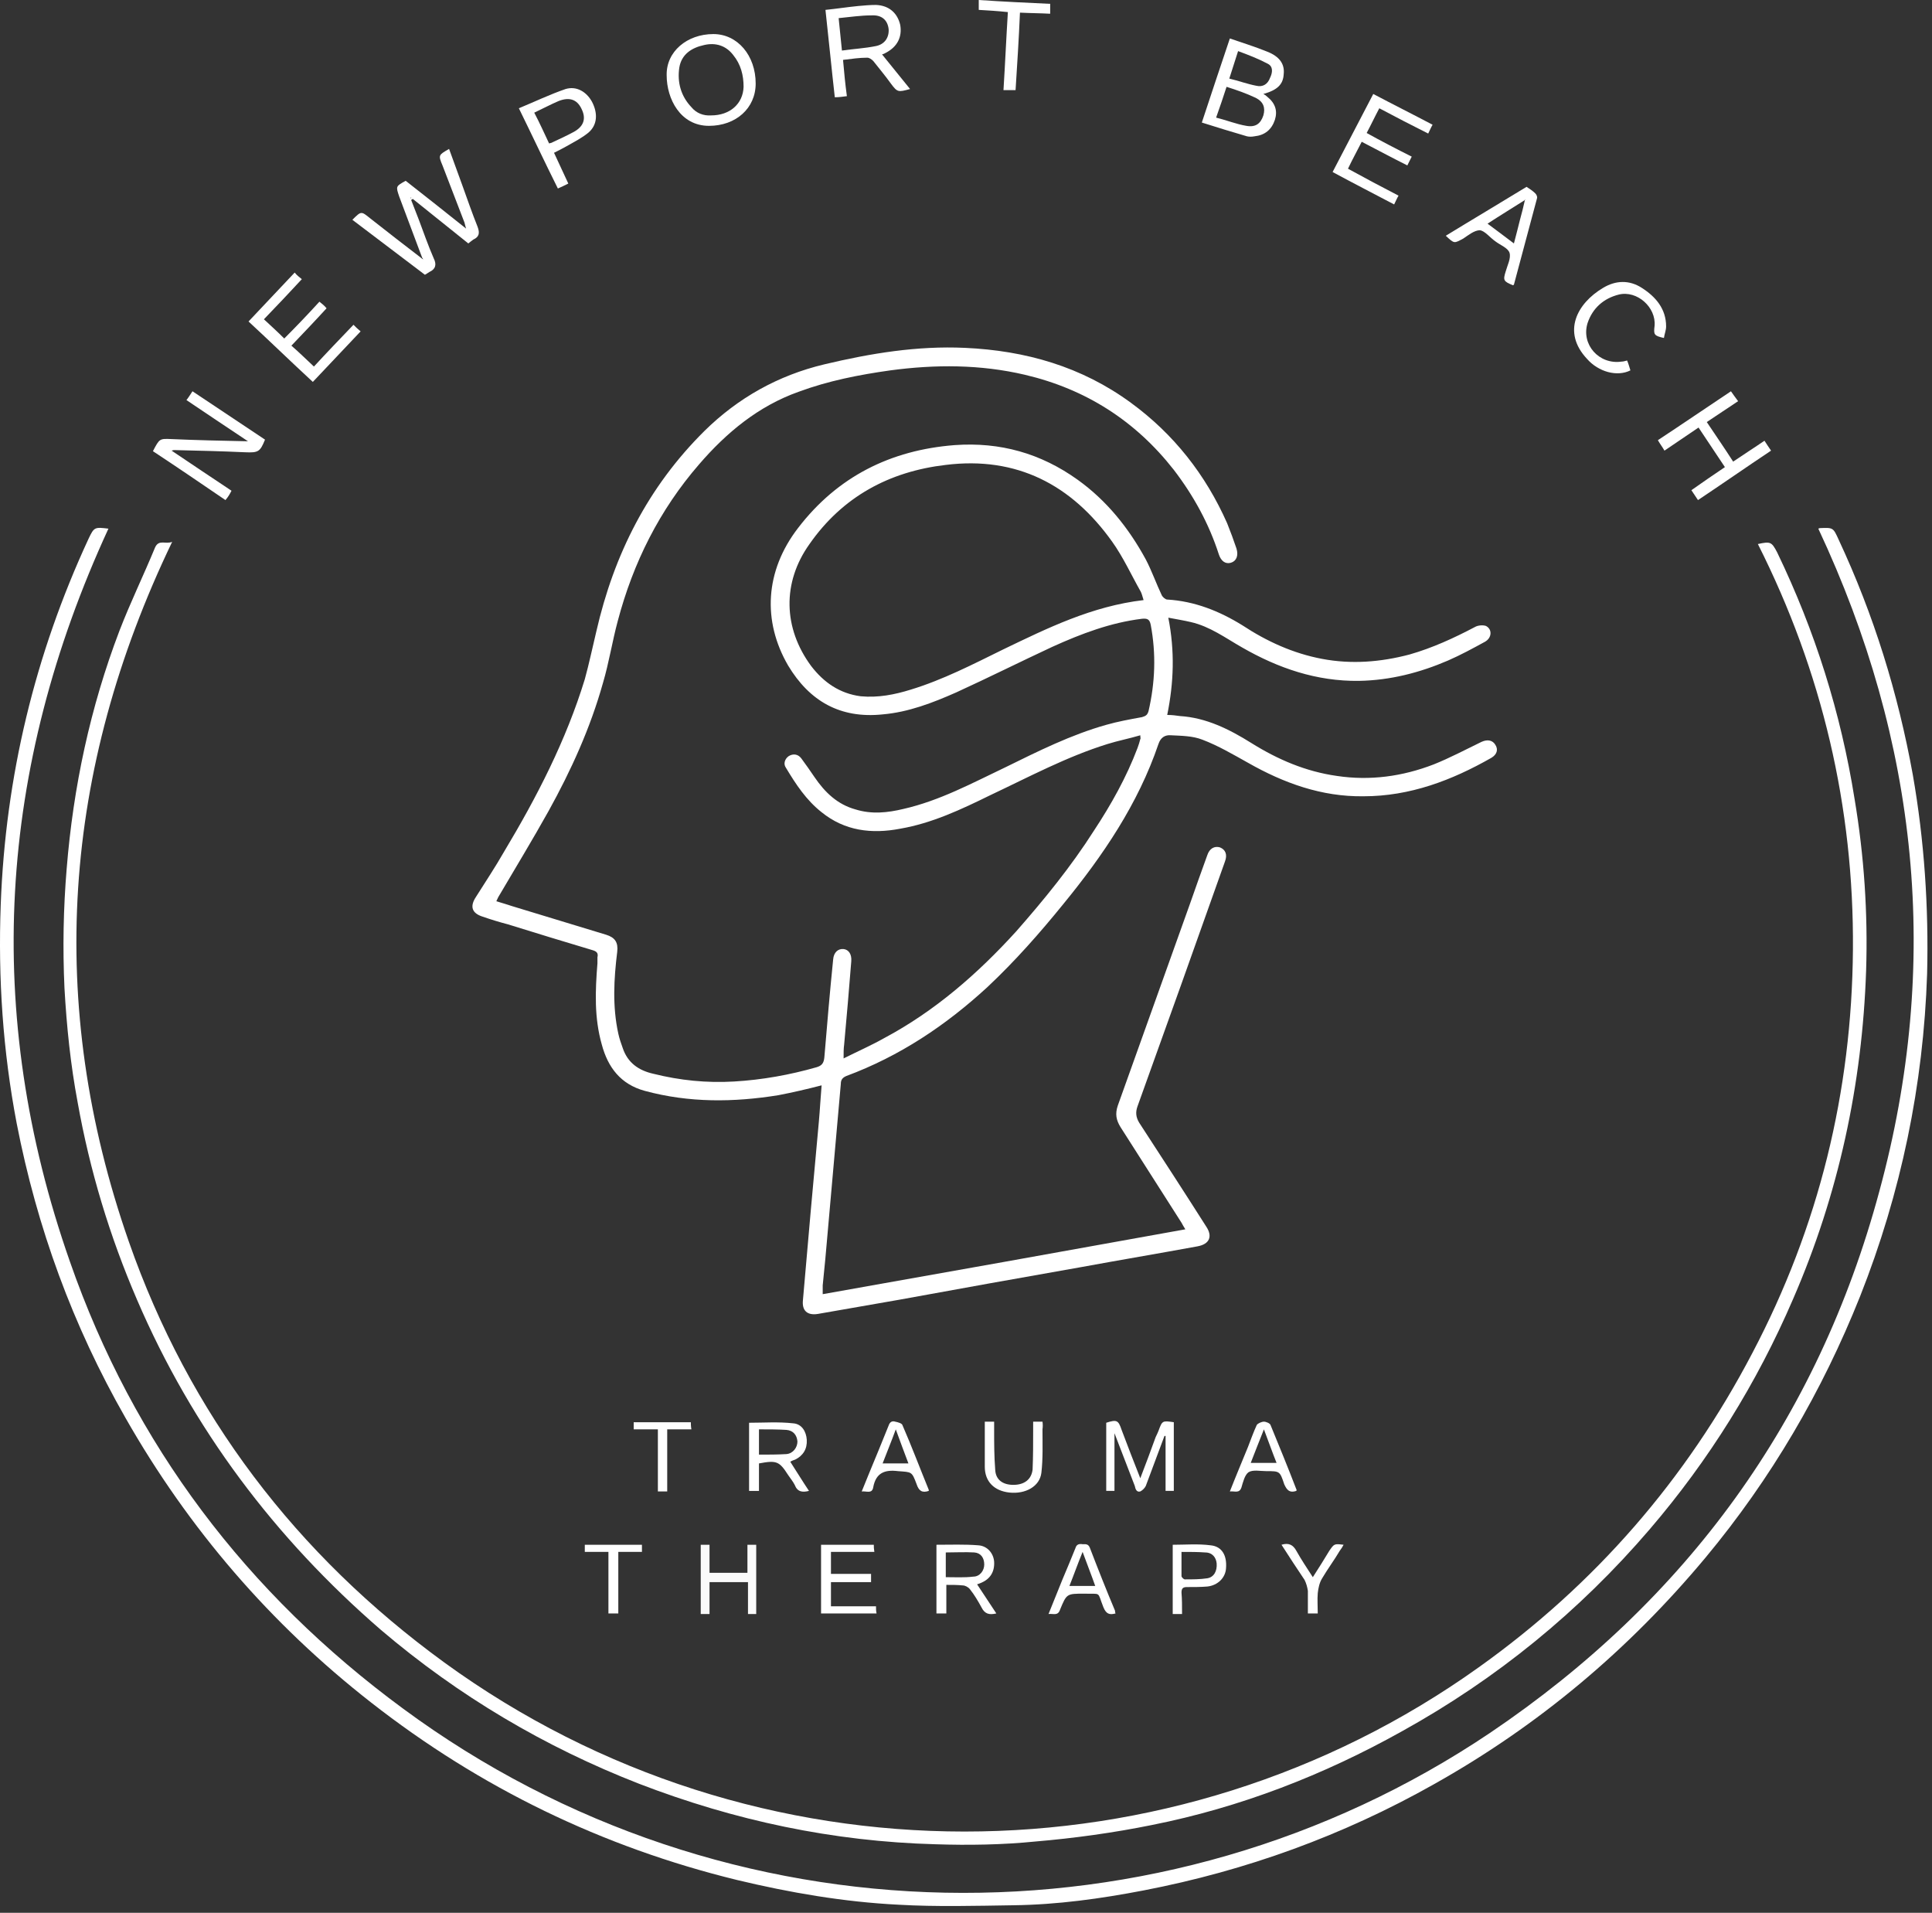 <svg xmlns="http://www.w3.org/2000/svg" width="198" height="196" viewBox="0 0 198 196" fill="none"><rect x="0" y="0" width="198" height="196" fill="#333333" stroke="none"/><path fill-rule="evenodd" clip-rule="evenodd" d="M50.867 92.348C51.43 92.517 51.993 92.686 52.5 92.855C55.691 93.831 58.9 94.807 62.129 95.783C63.03 96.064 63.368 96.571 63.255 97.528C62.917 100.288 62.748 103.103 63.368 105.919C63.48 106.425 63.649 106.932 63.818 107.383C64.325 108.903 65.451 109.691 66.971 110.029C69.674 110.705 72.433 110.987 75.249 110.818C78.121 110.649 80.936 110.142 83.696 109.354C84.259 109.185 84.428 108.903 84.484 108.34C84.766 104.961 85.047 101.639 85.385 98.317C85.441 97.585 85.892 97.191 86.455 97.247C86.962 97.303 87.299 97.754 87.243 98.486C87.018 101.339 86.774 104.192 86.511 107.045C86.455 107.439 86.455 107.833 86.455 108.453C87.919 107.721 89.327 107.101 90.622 106.369C95.802 103.61 100.194 99.781 104.136 95.445C107.008 92.179 109.767 88.8 112.132 85.084C113.878 82.437 115.455 79.622 116.581 76.637C116.693 76.337 116.787 76.037 116.862 75.736C116.919 75.68 116.862 75.567 116.862 75.342C115.736 75.68 114.554 75.905 113.484 76.243C109.317 77.538 105.431 79.622 101.49 81.48C98.505 82.944 95.521 84.352 92.255 84.915C89.327 85.478 86.567 85.14 84.202 83.226C82.626 81.987 81.556 80.354 80.542 78.665C80.261 78.27 80.43 77.764 80.824 77.482C81.274 77.201 81.781 77.257 82.119 77.707C82.569 78.327 83.02 78.946 83.47 79.622C84.54 81.198 85.835 82.437 87.694 82.944C89.327 83.451 90.96 83.282 92.593 82.888C96.309 82.043 99.631 80.241 103.066 78.608C106.389 76.975 109.767 75.286 113.371 74.272C114.554 73.934 115.792 73.709 117.031 73.484C117.425 73.371 117.594 73.259 117.707 72.865C118.383 69.936 118.495 67.008 117.932 64.024C117.82 63.461 117.594 63.348 117.031 63.404C113.822 63.799 110.837 64.925 107.853 66.276C104.587 67.797 101.321 69.43 97.998 70.95C95.577 72.02 93.099 72.977 90.453 73.202C86.117 73.653 82.963 71.851 80.767 68.191C78.121 63.63 78.402 58.505 81.781 54.113C85.835 48.82 91.297 46.117 97.829 45.61C102.503 45.273 106.67 46.455 110.443 49.158C113.427 51.298 115.68 54.113 117.425 57.323C118.045 58.505 118.495 59.801 119.058 60.983C119.171 61.208 119.453 61.434 119.622 61.434C122.437 61.602 124.971 62.616 127.336 64.08C129.814 65.713 132.517 66.952 135.501 67.515C138.485 68.078 141.47 67.853 144.454 67.065C146.819 66.389 149.015 65.375 151.155 64.249C151.437 64.08 151.944 64.024 152.281 64.136C152.957 64.474 152.901 65.375 152.169 65.769C150.93 66.445 149.691 67.121 148.396 67.684C145.524 68.923 142.483 69.711 139.274 69.767C134.938 69.824 130.996 68.472 127.28 66.333C125.59 65.375 124.014 64.193 122.043 63.742C121.311 63.573 120.635 63.461 119.734 63.292C120.41 66.727 120.297 69.936 119.622 73.259C120.128 73.259 120.522 73.315 120.917 73.371C123.62 73.54 125.985 74.723 128.237 76.131C130.94 77.82 133.812 79.059 137.021 79.509C140.4 80.016 143.722 79.566 146.932 78.327C148.621 77.651 150.198 76.806 151.831 76.018C152.45 75.736 152.957 75.849 153.239 76.299C153.577 76.806 153.408 77.313 152.845 77.651C148.79 79.96 144.511 81.593 139.724 81.593C135.445 81.649 131.559 80.241 127.899 78.158C126.379 77.313 124.858 76.412 123.225 75.793C122.212 75.398 121.086 75.398 120.016 75.342C119.396 75.286 118.946 75.567 118.721 76.243C116.637 82.381 113.033 87.674 108.979 92.629C106.558 95.614 104.024 98.486 101.208 101.132C96.928 105.074 92.198 108.227 86.736 110.255C86.342 110.424 86.173 110.649 86.173 111.043C85.723 116.148 85.272 121.235 84.822 126.303C84.672 128.105 84.503 129.907 84.315 131.709C84.315 131.99 84.315 132.272 84.315 132.61C96.703 130.414 109.035 128.218 121.48 125.965C121.311 125.684 121.198 125.515 121.086 125.289C119.002 122.023 116.919 118.757 114.835 115.491C114.385 114.759 114.272 114.14 114.554 113.295C117.031 106.388 119.509 99.462 121.987 92.517C122.55 90.903 123.132 89.27 123.732 87.618C123.957 86.942 124.464 86.661 125.027 86.829C125.59 87.055 125.816 87.562 125.534 88.294C122.568 96.665 119.584 105.018 116.581 113.352C116.356 113.971 116.412 114.478 116.75 115.041C119.058 118.589 121.367 122.136 123.62 125.684C124.295 126.697 123.957 127.486 122.719 127.711C118.721 128.443 114.723 129.119 110.724 129.851C104.53 130.939 98.355 132.047 92.198 133.173C89.42 133.661 86.624 134.149 83.808 134.637C82.738 134.806 82.175 134.299 82.288 133.229C82.813 127.11 83.358 121.01 83.921 114.928C84.033 113.69 84.09 112.507 84.202 111.212C82.682 111.606 81.218 111.944 79.754 112.225C75.193 112.957 70.632 113.014 66.07 111.775C63.593 111.099 62.298 109.354 61.678 107.045C60.89 104.286 61.002 101.527 61.228 98.711C61.228 98.542 61.228 98.317 61.228 98.092C61.34 97.641 61.115 97.472 60.721 97.359C57.83 96.496 54.94 95.614 52.049 94.713C51.186 94.488 50.322 94.225 49.459 93.925C48.389 93.587 48.108 92.911 48.783 91.897C49.74 90.377 50.754 88.857 51.655 87.28C55.034 81.649 58.018 75.849 59.933 69.599C60.383 67.966 60.721 66.333 61.115 64.7C62.917 56.816 66.408 49.89 72.208 44.146C75.643 40.768 79.754 38.459 84.484 37.333C89.214 36.207 94 35.418 98.899 35.644C105.093 35.925 110.837 37.558 115.905 41.275C120.297 44.484 123.563 48.651 125.759 53.606C126.097 54.451 126.435 55.352 126.717 56.197C126.942 56.929 126.717 57.492 126.153 57.661C125.59 57.83 125.14 57.492 124.915 56.816C123.901 53.663 122.324 50.791 120.297 48.144C116.356 43.114 111.269 39.867 105.037 38.403C100.476 37.333 95.859 37.333 91.241 37.952C88.031 38.403 84.878 39.022 81.837 40.148C77.727 41.612 74.461 44.315 71.645 47.581C67.591 52.255 64.888 57.661 63.311 63.63C62.748 65.713 62.41 67.909 61.791 69.993C60.496 74.61 58.525 78.946 56.216 83.113C54.583 86.041 52.837 88.913 51.148 91.785C51.036 91.954 50.979 92.123 50.867 92.348ZM117.2 61.49C117.088 61.152 117.031 60.87 116.919 60.645C115.961 58.956 115.117 57.098 113.99 55.521C109.824 49.665 104.192 46.737 96.928 47.638C91.129 48.313 86.342 50.904 82.963 55.746C80.148 59.688 80.261 64.362 83.132 68.247C84.428 69.936 86.061 71.063 88.2 71.344C90.002 71.513 91.692 71.175 93.325 70.668C96.647 69.655 99.688 68.078 102.785 66.558C107.346 64.362 111.907 62.109 117.2 61.49Z" fill="white"></path><path d="M11.112 54.17C-0.207 78.721 -1.783 103.779 7.17 129.288C13.702 148.039 25.302 163.299 41.294 175.068C74.404 199.507 119.171 200.126 152.732 177.546C172.835 163.975 186.293 145.505 192.6 122.08C198.963 98.712 196.598 76.018 186.349 54.17C186.424 54.133 186.481 54.114 186.518 54.114C187.87 54.057 187.87 54.057 188.433 55.296C192.036 63.011 194.514 71.007 196.035 79.397C197.217 86.154 197.667 92.968 197.499 99.781C197.123 111.194 194.833 122.212 190.629 132.835C186.743 142.577 181.506 151.53 174.806 159.583C166.922 169.043 157.687 176.814 146.932 182.839C137.641 188.076 127.73 191.68 117.2 193.707C112.808 194.552 108.359 195.171 103.855 195.227C99.969 195.284 95.971 195.396 92.086 195.171C86.455 194.889 80.936 193.932 75.531 192.637C61.716 189.258 49.215 183.196 38.028 174.449C27.723 166.396 19.333 156.655 12.857 145.28C7.451 135.82 3.791 125.797 1.708 115.098C0.3 107.721 -0.207 100.232 0.075 92.686C0.563 79.585 3.566 67.084 9.084 55.184C9.648 54.001 9.704 54.001 11.112 54.17Z" fill="white"></path><path d="M17.644 55.521C6.382 78.946 4.692 102.822 13.195 127.204C19.389 144.942 30.37 159.301 45.517 170.338C77.501 193.594 120.354 193.143 151.549 170.844C163.45 162.36 172.797 151.624 179.592 138.635C186.405 125.684 189.784 111.888 189.897 97.303C190.009 82.719 186.743 68.81 180.155 55.746C181.45 55.465 181.563 55.521 182.126 56.591C186.011 64.643 188.658 73.034 190.066 81.874C191.042 87.693 191.436 93.549 191.248 99.443C190.854 111.099 188.433 122.361 183.759 133.117C180.042 141.751 175.143 149.615 169.062 156.711C161.854 165.12 153.408 172.008 143.722 177.376C135.67 181.881 127.111 185.204 118.045 187.005C114.159 187.794 110.105 188.357 106.107 188.695C102.728 189.033 99.293 189.089 95.859 188.976C85.385 188.695 75.305 186.555 65.507 182.782C55.822 179.009 46.981 173.773 39.041 167.015C28.174 157.612 19.727 146.406 14.04 133.173C11.224 126.641 9.197 119.902 7.958 112.957C7.226 109.072 6.832 105.187 6.607 101.245C6.419 97.153 6.494 93.08 6.832 89.026C7.508 80.635 9.253 72.47 12.238 64.643C13.364 61.715 14.716 58.956 15.898 56.084C16.292 55.239 16.968 55.803 17.644 55.521Z" fill="white"></path><path fill-rule="evenodd" clip-rule="evenodd" d="M43.265 26.409C42.477 24.306 41.688 22.204 40.9 20.102C40.562 19.088 40.562 19.088 41.575 18.525C43.603 20.102 45.574 21.679 47.77 23.424C47.657 23.086 47.657 22.974 47.601 22.805C46.85 20.853 46.099 18.901 45.348 16.949C44.898 15.879 44.954 15.879 46.024 15.259C46.474 16.498 46.925 17.737 47.376 18.976C47.882 20.384 48.389 21.848 48.952 23.255C49.177 23.875 49.121 24.269 48.502 24.55C48.333 24.663 48.22 24.776 47.995 24.945C46.08 23.405 44.184 21.885 42.307 20.384C42.233 20.421 42.176 20.459 42.139 20.496C42.401 21.172 42.664 21.848 42.927 22.523C43.434 23.875 43.884 25.17 44.447 26.465C44.785 27.141 44.616 27.591 43.997 27.873C43.884 27.929 43.772 28.042 43.546 28.154C41.069 26.277 38.591 24.4 36.113 22.523C37.014 21.622 37.014 21.622 37.915 22.354C39.68 23.743 41.444 25.114 43.209 26.465C43.246 26.503 43.302 26.54 43.377 26.578C43.34 26.503 43.302 26.446 43.265 26.409ZM42.139 20.271C42.139 20.271 42.139 20.252 42.139 20.215C42.082 20.271 42.082 20.271 42.082 20.271C42.082 20.271 42.082 20.327 42.139 20.327C42.139 20.327 42.139 20.308 42.139 20.271Z" fill="white"></path><path fill-rule="evenodd" clip-rule="evenodd" d="M129.476 9.629C129.626 9.704 129.757 9.798 129.87 9.911C130.715 10.586 130.94 11.375 130.658 12.276C130.32 13.289 129.626 13.852 128.575 13.965C128.293 14.021 128.012 14.021 127.786 13.965C126.266 13.515 124.746 13.064 123.169 12.557C124.126 9.629 125.083 6.814 126.041 3.942C127.336 4.392 128.631 4.787 129.87 5.293C131.165 5.8 131.672 6.588 131.559 7.602C131.503 8.672 130.883 9.235 129.476 9.629ZM124.633 12.051C125.759 12.332 126.716 12.726 127.73 12.895C128.687 13.064 129.194 12.67 129.476 11.825C129.701 11.037 129.476 10.418 128.687 10.023C127.73 9.573 126.773 9.235 125.703 8.897C125.365 9.967 125.027 10.924 124.633 12.051ZM125.984 8.053C126.942 8.278 127.843 8.616 128.744 8.785C129.419 8.954 129.926 8.616 130.151 7.996C130.433 7.433 130.489 6.814 129.926 6.532C128.969 6.025 127.955 5.631 126.885 5.237C126.548 6.251 126.322 7.039 125.984 8.053Z" fill="white"></path><path fill-rule="evenodd" clip-rule="evenodd" d="M84.597 1.013C85.723 0.9 86.793 0.731 87.919 0.619C88.538 0.562 89.158 0.506 89.777 0.506C91.129 0.562 91.973 1.351 92.255 2.533C92.48 3.772 91.973 4.786 90.791 5.405C90.678 5.461 90.622 5.518 90.397 5.574C91.354 6.757 92.311 7.939 93.268 9.122C92.029 9.459 91.973 9.459 91.297 8.558C90.734 7.77 90.115 7.038 89.496 6.25C89.327 6.081 89.101 5.912 88.876 5.912C88.088 5.912 87.299 6.025 86.398 6.137C86.511 7.432 86.624 8.615 86.793 9.854C86.342 9.91 86.004 9.966 85.554 9.966C85.216 6.982 84.934 4.054 84.597 1.013ZM85.948 1.858C86.061 2.984 86.173 4.054 86.286 5.18C87.468 5.011 88.594 4.955 89.721 4.729C90.678 4.56 91.129 3.828 91.072 2.984C90.96 2.026 90.34 1.52 89.327 1.576C88.2 1.576 87.13 1.745 85.948 1.858Z" fill="white"></path><path d="M15.673 46.231C16.348 44.936 16.348 44.936 17.587 44.992C20.121 45.105 22.655 45.161 25.414 45.217C23.218 43.753 21.191 42.402 19.108 40.994C19.333 40.712 19.502 40.431 19.727 40.093C22.205 41.745 24.682 43.397 27.16 45.048C26.653 46.287 26.484 46.4 25.133 46.343C22.711 46.231 20.29 46.175 17.869 46.118C17.812 46.118 17.756 46.118 17.587 46.175C19.671 47.582 21.698 48.934 23.725 50.285C23.556 50.623 23.387 50.905 23.106 51.242C20.628 49.553 18.15 47.864 15.673 46.231Z" fill="white"></path><path fill-rule="evenodd" clip-rule="evenodd" d="M77.445 8.559C77.445 11.093 75.418 12.895 72.659 12.895C69.731 12.895 68.323 10.135 68.323 7.714C68.267 5.293 70.406 3.491 73.109 3.491C75.587 3.491 77.445 5.687 77.445 8.559ZM72.884 11.825C74.799 11.825 76.15 10.642 76.206 8.896C76.206 7.714 75.925 6.588 75.136 5.631C74.404 4.673 73.335 4.335 72.152 4.617C70.857 4.898 69.843 5.574 69.618 6.926C69.393 8.446 69.787 9.854 70.857 10.98C71.364 11.599 72.096 11.881 72.884 11.825Z" fill="white"></path><path d="M142.878 20.948C140.738 19.822 138.654 18.752 136.571 17.625C137.979 14.923 139.33 12.332 140.738 9.629C142.765 10.699 144.792 11.713 146.819 12.783C146.65 13.064 146.538 13.346 146.369 13.684C144.68 12.839 143.047 11.994 141.357 11.094C140.907 11.938 140.513 12.783 140.062 13.627C141.583 14.472 143.103 15.26 144.68 16.049C144.511 16.387 144.398 16.612 144.229 16.95C142.652 16.161 141.188 15.373 139.555 14.528C139.105 15.429 138.598 16.33 138.148 17.288C139.893 18.245 141.583 19.146 143.328 20.047C143.159 20.328 143.047 20.61 142.878 20.948Z" fill="white"></path><path d="M32.172 37.559C33.523 36.094 34.875 34.687 36.226 33.279C36.451 33.504 36.676 33.729 36.958 33.955C35.325 35.7 33.692 37.39 32.059 39.135C29.863 37.108 27.723 35.025 25.471 32.941C27.047 31.252 28.624 29.619 30.201 27.929C30.426 28.211 30.651 28.38 30.933 28.605C29.638 30.013 28.399 31.308 27.047 32.716C27.779 33.392 28.455 34.011 29.131 34.687C30.37 33.448 31.552 32.209 32.735 30.914C33.016 31.139 33.242 31.308 33.467 31.59C32.284 32.885 31.102 34.124 29.863 35.419C30.651 36.094 31.383 36.827 32.172 37.559Z" fill="white"></path><path d="M174.017 51.242C173.792 50.905 173.567 50.567 173.341 50.229C174.468 49.441 175.594 48.652 176.776 47.864C175.875 46.512 174.974 45.161 174.074 43.809C172.891 44.598 171.765 45.386 170.582 46.175C170.357 45.78 170.132 45.499 169.907 45.105C172.384 43.472 174.862 41.782 177.396 40.093C177.621 40.431 177.846 40.712 178.128 41.107C177.058 41.839 175.988 42.514 174.918 43.246C175.819 44.598 176.72 45.893 177.621 47.301C178.691 46.569 179.761 45.893 180.831 45.161C181.056 45.499 181.225 45.78 181.506 46.175C178.973 47.864 176.551 49.553 174.017 51.242Z" fill="white"></path><path fill-rule="evenodd" clip-rule="evenodd" d="M56.779 15.655C57.286 16.724 57.736 17.738 58.243 18.808C57.906 18.977 57.568 19.146 57.173 19.315C55.822 16.612 54.583 13.965 53.175 11.093C54.808 10.418 56.329 9.686 57.962 9.123C59.088 8.785 60.102 9.404 60.665 10.418C61.284 11.6 61.228 12.783 60.327 13.571C59.651 14.134 58.863 14.528 58.074 14.979C57.68 15.204 57.23 15.429 56.779 15.655ZM54.752 11.544C55.315 12.614 55.766 13.627 56.273 14.697C56.441 14.641 56.554 14.641 56.61 14.585C57.342 14.247 58.074 13.909 58.806 13.515C59.82 12.952 60.102 12.163 59.595 11.15C59.144 10.193 58.356 9.911 57.23 10.361C56.441 10.699 55.709 11.093 54.752 11.544Z" fill="white"></path><path fill-rule="evenodd" clip-rule="evenodd" d="M148.171 24.157C150.93 22.467 153.689 20.834 156.448 19.145C156.786 19.37 157.068 19.539 157.349 19.821C157.462 19.933 157.575 20.159 157.518 20.328C156.73 23.256 155.942 26.203 155.153 29.168C155.153 29.168 155.097 29.225 155.041 29.225C154.083 28.83 154.027 28.718 154.309 27.817C154.478 27.197 154.872 26.465 154.703 25.902C154.534 25.395 153.746 25.114 153.239 24.72C152.676 24.326 152.169 23.65 151.662 23.593C151.099 23.593 150.48 24.1 149.973 24.438C149.015 24.945 149.072 25.001 148.171 24.157ZM156.336 20.44C156.298 20.44 156.28 20.44 156.28 20.44C156.28 20.478 156.28 20.497 156.28 20.497C156.317 20.459 156.336 20.44 156.336 20.44ZM152.45 22.918C153.351 23.593 154.196 24.213 155.153 24.945C155.379 24.044 155.604 23.256 155.773 22.524C155.96 21.848 156.129 21.172 156.28 20.497C155.041 21.285 153.746 22.073 152.45 22.918Z" fill="white"></path><path d="M166.753 36.94C166.922 37.334 166.978 37.615 167.091 37.953C165.74 38.629 163.825 38.122 162.643 36.771C160.052 34.011 161.629 31.083 164.276 29.507C165.571 28.718 166.978 28.662 168.274 29.507C169.681 30.408 170.751 31.646 170.751 33.448C170.751 33.843 170.582 34.237 170.526 34.631C169.512 34.406 169.456 34.293 169.569 33.392C169.738 31.477 167.767 29.732 165.909 30.182C164.332 30.576 163.206 31.59 162.699 33.111C162.023 35.307 163.881 37.39 166.19 37.052C166.359 37.052 166.528 36.996 166.753 36.94Z" fill="white"></path><path d="M119.453 152.768C119.453 150.891 119.453 149.014 119.453 147.137C119.415 147.137 119.378 147.137 119.34 147.137C118.721 148.827 118.045 150.572 117.425 152.262C117.313 152.487 117.088 152.712 116.862 152.825C116.468 152.937 116.356 152.543 116.299 152.262C115.624 150.516 114.948 148.77 114.216 146.856C114.216 148.939 114.216 150.854 114.216 152.768C113.934 152.768 113.653 152.768 113.371 152.768C113.371 150.441 113.371 148.113 113.371 145.786C114.441 145.448 114.61 145.504 114.948 146.518C115.567 148.151 116.187 149.784 116.862 151.473C117.425 150.009 117.932 148.658 118.439 147.25C118.552 147.025 118.645 146.818 118.721 146.631C119.115 145.561 119.115 145.561 120.297 145.73C120.297 148.057 120.297 150.403 120.297 152.768C120.016 152.768 119.79 152.768 119.453 152.768Z" fill="white"></path><path fill-rule="evenodd" clip-rule="evenodd" d="M100.138 162.341C100.814 163.355 101.433 164.312 102.109 165.326C101.377 165.495 100.926 165.382 100.589 164.706C100.251 164.087 99.857 163.411 99.406 162.848C99.237 162.623 98.899 162.454 98.674 162.454C98.111 162.398 97.604 162.398 96.985 162.398C96.985 163.411 96.985 164.369 96.985 165.326C96.591 165.326 96.309 165.326 95.971 165.326C95.971 162.998 95.971 160.652 95.971 158.287C97.435 158.287 98.843 158.231 100.251 158.343C101.208 158.4 101.827 159.188 101.884 160.033C101.94 161.046 101.49 161.778 100.589 162.172C100.476 162.229 100.307 162.285 100.138 162.341ZM96.928 161.609C97.886 161.609 98.843 161.666 99.744 161.553C100.42 161.553 100.87 160.934 100.87 160.314C100.87 159.638 100.532 159.132 99.857 159.075C98.899 159.019 97.942 159.075 96.928 159.075C96.928 159.92 96.928 160.708 96.928 161.609Z" fill="white"></path><path fill-rule="evenodd" clip-rule="evenodd" d="M80.993 149.784C81.612 150.742 82.231 151.755 82.907 152.769C82.231 152.938 81.725 152.881 81.443 152.149C81.274 151.811 80.993 151.474 80.767 151.136C79.866 149.728 79.585 149.615 77.783 149.953C77.783 150.404 77.783 150.854 77.783 151.305C77.783 151.811 77.783 152.262 77.783 152.769C77.389 152.769 77.107 152.769 76.769 152.769C76.769 150.441 76.769 148.114 76.769 145.786C78.29 145.786 79.754 145.674 81.274 145.843C82.175 145.899 82.626 146.687 82.682 147.532C82.738 148.489 82.288 149.165 81.499 149.559C81.33 149.615 81.162 149.672 80.993 149.784ZM77.783 149.052C78.74 149.052 79.697 149.052 80.598 148.996C81.274 148.94 81.725 148.32 81.725 147.701C81.668 147.025 81.274 146.575 80.598 146.518C79.697 146.462 78.74 146.462 77.783 146.462C77.783 147.363 77.783 148.151 77.783 149.052Z" fill="white"></path><path d="M89.27 161.272C89.27 161.61 89.27 161.835 89.27 162.117C87.862 162.117 86.567 162.117 85.16 162.117C85.16 162.961 85.16 163.75 85.16 164.594C86.68 164.594 88.2 164.594 89.777 164.594C89.777 164.876 89.777 165.045 89.833 165.326C87.919 165.326 86.061 165.326 84.146 165.326C84.146 163.018 84.146 160.653 84.146 158.288C85.948 158.288 87.75 158.288 89.552 158.288C89.552 158.513 89.552 158.682 89.608 159.02C88.088 159.02 86.624 159.02 85.16 159.02C85.16 159.808 85.16 160.484 85.16 161.272C86.511 161.272 87.862 161.272 89.27 161.272Z" fill="white"></path><path d="M103.291 1.238C102.222 1.126 101.264 1.069 100.307 1.013C100.307 0.675 100.307 0.394 100.307 -0C102.785 0.168 105.206 0.281 107.627 0.394C107.627 0.732 107.627 1.013 107.627 1.407C106.614 1.351 105.656 1.351 104.53 1.295C104.418 3.941 104.249 6.588 104.08 9.234C103.686 9.234 103.348 9.234 102.841 9.234C103.01 6.532 103.123 3.941 103.291 1.238Z" fill="white"></path><path d="M72.715 165.383C72.377 165.383 72.096 165.383 71.814 165.383C71.814 163.018 71.814 160.653 71.814 158.288C72.096 158.288 72.321 158.288 72.715 158.288C72.715 159.245 72.715 160.202 72.715 161.159C74.01 161.159 75.249 161.159 76.6 161.159C76.6 160.202 76.6 159.245 76.6 158.288C76.938 158.288 77.22 158.288 77.501 158.288C77.501 160.653 77.501 162.961 77.501 165.383C77.22 165.383 76.995 165.383 76.657 165.383C76.657 164.313 76.657 163.243 76.657 162.117C75.305 162.117 74.067 162.117 72.715 162.117C72.715 163.168 72.715 164.256 72.715 165.383Z" fill="white" fill-opacity="0.973"></path><path fill-rule="evenodd" clip-rule="evenodd" d="M132.854 152.77C132.179 152.995 131.897 152.713 131.616 152.094C131.165 150.742 131.165 150.742 129.757 150.742C129.138 150.742 128.406 150.574 127.955 150.855C127.561 151.137 127.392 151.869 127.223 152.432C126.998 153.051 126.548 152.77 126.041 152.826C126.66 151.249 127.28 149.785 127.899 148.265C128.181 147.533 128.462 146.744 128.8 146.012C128.913 145.843 129.307 145.675 129.532 145.675C129.757 145.675 130.152 145.843 130.208 146.012C131.109 148.209 132.01 150.405 132.854 152.601C132.911 152.657 132.854 152.713 132.854 152.77ZM129.532 146.463C129.025 147.702 128.631 148.772 128.181 149.898C129.082 149.898 129.926 149.898 130.827 149.898C130.377 148.772 129.983 147.645 129.532 146.463Z" fill="white"></path><path fill-rule="evenodd" clip-rule="evenodd" d="M95.183 152.77C94.507 152.995 94.169 152.77 93.944 152.094C93.437 150.743 93.437 150.855 92.029 150.743C90.678 150.574 89.777 150.911 89.496 152.376C89.383 153.108 88.82 152.77 88.313 152.826C88.595 152.15 88.82 151.587 89.045 151.024C89.721 149.391 90.397 147.758 91.072 146.069C91.185 145.731 91.41 145.562 91.748 145.675C92.029 145.731 92.424 145.844 92.48 146.013C93.437 148.209 94.282 150.461 95.183 152.657C95.183 152.713 95.183 152.713 95.183 152.77ZM93.099 149.954C92.649 148.772 92.255 147.702 91.804 146.463C91.354 147.702 90.903 148.772 90.453 149.954C91.41 149.954 92.198 149.954 93.099 149.954Z" fill="white"></path><path fill-rule="evenodd" clip-rule="evenodd" d="M107.458 165.382C107.965 164.143 108.416 163.017 108.866 161.891C109.317 160.821 109.767 159.751 110.218 158.625C110.33 158.231 110.612 158.175 110.95 158.231C111.231 158.231 111.513 158.175 111.682 158.569C112.526 160.765 113.371 162.905 114.272 165.044C114.272 165.101 114.272 165.213 114.328 165.326C113.709 165.495 113.371 165.382 113.089 164.707C112.414 163.017 112.921 163.355 111.119 163.299C109.317 163.299 109.317 163.299 108.641 164.932C108.416 165.608 107.965 165.326 107.458 165.382ZM112.245 162.51C111.851 161.384 111.4 160.258 110.95 159.019C110.443 160.258 110.049 161.384 109.598 162.51C110.556 162.51 111.4 162.51 112.245 162.51Z" fill="white"></path><path fill-rule="evenodd" clip-rule="evenodd" d="M121.142 165.383C120.748 165.383 120.466 165.383 120.185 165.383C120.185 163.018 120.185 160.653 120.185 158.288C121.48 158.288 122.775 158.175 124.07 158.344C125.252 158.456 125.759 159.414 125.647 160.709C125.59 161.666 124.802 162.454 123.732 162.567C123.056 162.623 122.381 162.623 121.649 162.623C121.254 162.623 121.085 162.736 121.085 163.187C121.142 163.862 121.142 164.594 121.142 165.383ZM121.085 159.02C121.085 159.92 121.085 160.709 121.085 161.497C121.085 161.61 121.311 161.835 121.423 161.835C122.212 161.835 123 161.835 123.732 161.722C124.408 161.61 124.746 160.99 124.689 160.202C124.633 159.583 124.239 159.076 123.507 159.076C122.775 159.02 121.986 159.02 121.085 159.02Z" fill="white"></path><path d="M100.926 145.675C101.264 145.675 101.546 145.675 101.884 145.675C101.884 145.937 101.884 146.2 101.884 146.463C101.884 147.871 101.884 149.222 101.996 150.63C102.053 151.643 102.785 152.15 103.855 152.15C104.981 152.15 105.713 151.587 105.825 150.574C105.882 149.222 105.882 147.927 105.882 146.576C105.882 146.294 105.882 146.012 105.882 145.675C106.22 145.675 106.501 145.675 106.839 145.675C106.877 145.937 106.877 146.2 106.839 146.463C106.839 147.983 106.895 149.447 106.726 150.911C106.557 152.319 105.093 153.108 103.46 152.939C101.884 152.77 100.926 151.812 100.926 150.292C100.926 148.772 100.926 147.251 100.926 145.675Z" fill="white"></path><path d="M131.334 158.287C132.066 158.062 132.516 158.287 132.854 158.906C133.361 159.807 133.924 160.652 134.544 161.609C135.163 160.652 135.726 159.751 136.233 158.906C136.74 158.174 136.74 158.174 137.697 158.287C137.584 158.512 137.472 158.681 137.303 158.906C136.74 159.864 136.064 160.765 135.501 161.722C135.219 162.172 135.107 162.736 135.05 163.242C134.994 163.918 135.05 164.594 135.05 165.326C134.713 165.326 134.431 165.326 134.037 165.326C134.037 164.594 134.037 163.805 134.037 163.017C133.981 162.623 133.868 162.229 133.699 161.891C132.911 160.708 132.122 159.526 131.334 158.287Z" fill="white"></path><path d="M62.354 165.326C62.354 163.243 62.354 161.159 62.354 159.02C61.509 159.02 60.721 159.02 59.933 159.02C59.933 158.738 59.933 158.513 59.933 158.288C61.847 158.288 63.762 158.288 65.789 158.288C65.789 158.513 65.789 158.738 65.789 159.02C65.001 159.02 64.212 159.02 63.367 159.02C63.367 161.159 63.367 163.243 63.367 165.326C63.03 165.326 62.748 165.326 62.354 165.326Z" fill="white"></path><path d="M68.379 152.826C68.041 152.826 67.76 152.826 67.422 152.826C67.422 150.743 67.422 148.659 67.422 146.463C66.577 146.463 65.789 146.463 64.944 146.463C64.944 146.181 64.944 145.956 64.944 145.731C66.915 145.731 68.829 145.731 70.8 145.731C70.8 145.9 70.8 146.125 70.857 146.463C70.012 146.463 69.224 146.463 68.379 146.463C68.379 148.603 68.379 150.686 68.379 152.826Z" fill="white"></path></svg>